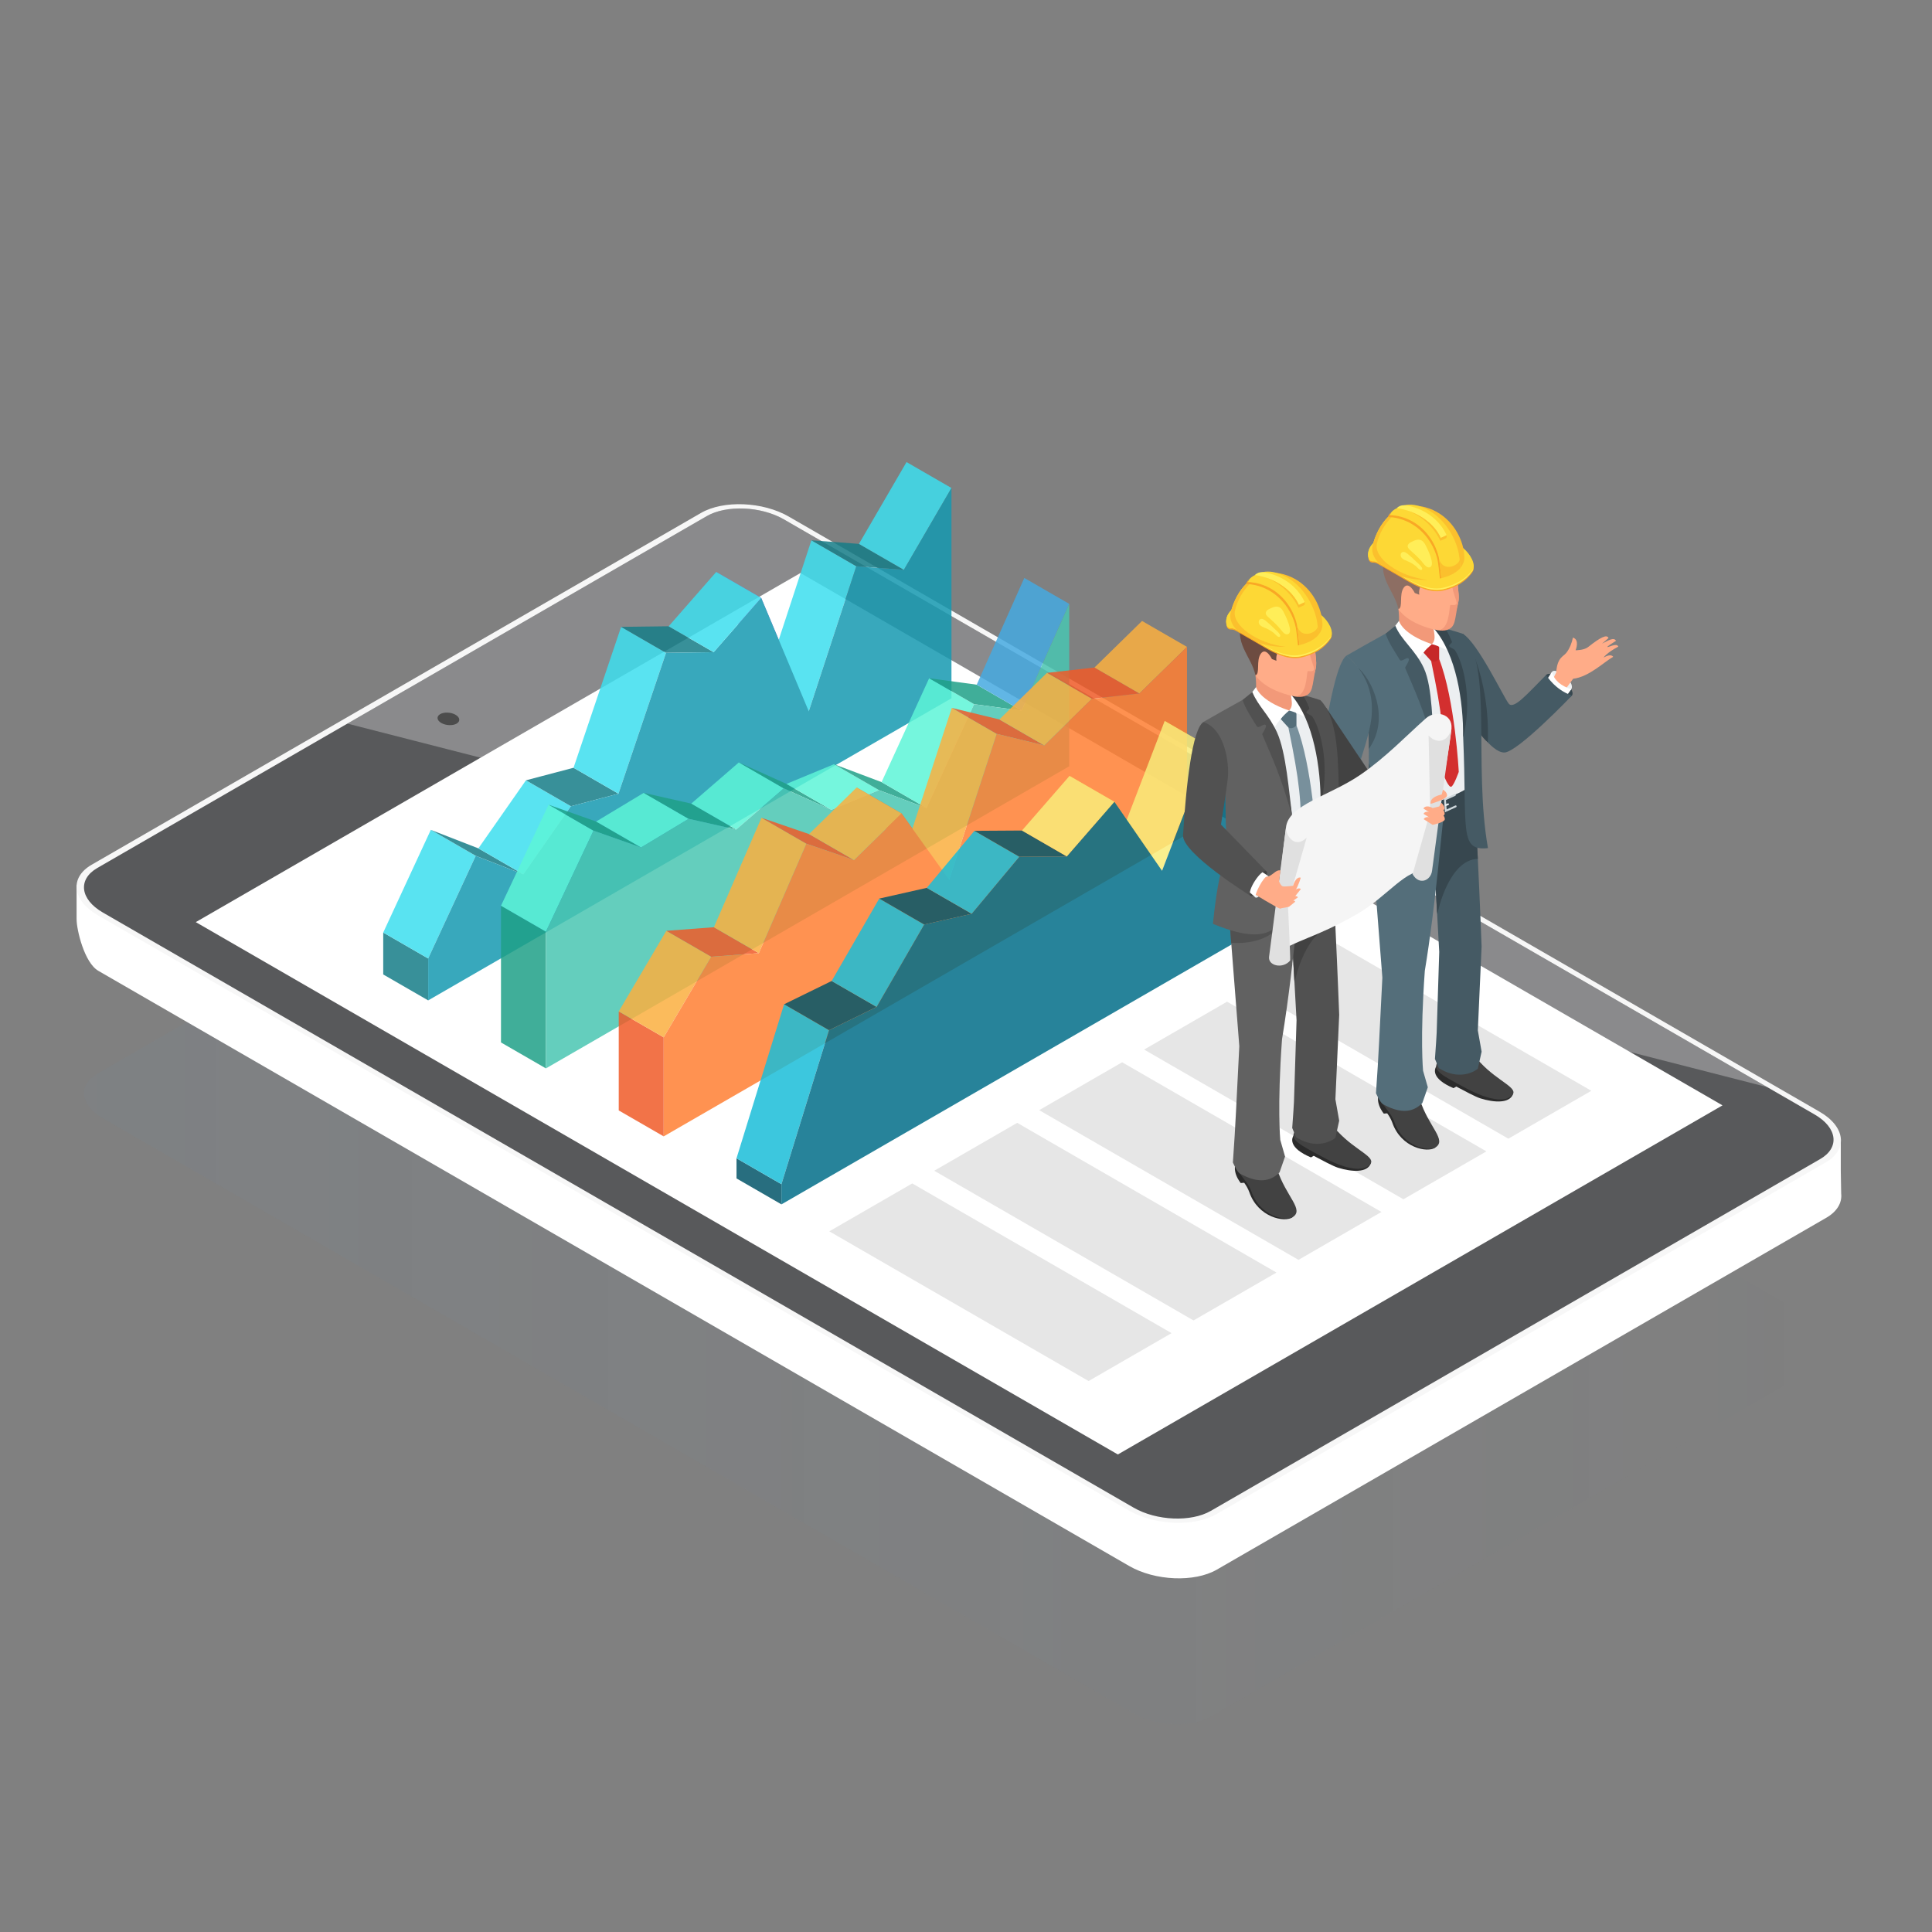 <?xml version="1.0" encoding="utf-8"?>
<!-- Generator: Adobe Illustrator 22.1.0, SVG Export Plug-In . SVG Version: 6.00 Build 0)  -->
<svg version="1.1" id="engeneer" xmlns="http://www.w3.org/2000/svg" xmlns:xlink="http://www.w3.org/1999/xlink" x="0px" y="0px"
	 viewBox="0 0 1000 1000" style="enable-background:new 0 0 1000 1000;" xml:space="preserve">
<rect x="0" y="0" width="1000" height="1000" fill="#808080" stroke="none"/>
<style type="text/css">
	.st0{opacity:0.07;fill:url(#SVGID_1_);}
	.st1{fill:#FFFFFF;}
	.st2{fill:#F7F7F7;}
	.st3{fill:#58595B;}
	.st4{opacity:0.3;fill:#FFFFFF;}
	.st5{fill:#E6E6E6;}
	.st6{opacity:0.85;}
	.st7{fill:#157C87;}
	.st8{fill:#3CDEEF;}
	.st9{fill:#8252CE;}
	.st10{fill:#1599B0;}
	.st11{fill:#1FA087;}
	.st12{fill:#5DF4D7;}
	.st13{fill:#45A9E0;}
	.st14{fill:#49C5B1;}
	.st15{fill:#F05A28;}
	.st16{fill:#FAAF40;}
	.st17{fill:#FF7F32;}
	.st18{fill:#025568;}
	.st19{fill:#1ABDD8;}
	.st20{fill:#F7C240;}
	.st21{fill:#F9EC7A;}
	.st22{fill:#016D88;}
	.st23{fill:#37474F;}
	.st24{fill:#ECEFF1;}
	.st25{fill:#FFAC88;}
	.st26{fill:#455A64;}
	.st27{fill:#2B2B2B;}
	.st28{fill:#424242;}
	.st29{fill:#546E7A;}
	.st30{fill:#D32F2F;}
	.st31{fill:#C62828;}
	.st32{fill:#F29979;}
	.st33{fill:#8D6E63;}
	.st34{fill:#CFD8DC;}
	.st35{fill:#5D4037;}
	.st36{fill:#F9A825;}
	.st37{fill:#FDD835;}
	.st38{fill:#FFEE58;}
	.st39{fill:#FBC02D;}
	.st40{fill:#515151;}
	.st41{fill:#616161;}
	.st42{fill:#78909C;}
	.st43{fill:#6D4C41;}
	.st44{fill:#F5F5F5;}
	.st45{fill:#E0E0E0;}
</style>
<g>
	<linearGradient id="SVGID_1_" gradientUnits="userSpaceOnUse" x1="43.465" y1="631.078" x2="949.034" y2="631.078">
		<stop  offset="0" style="stop-color:#6C90B2"/>
		<stop  offset="1" style="stop-color:#6C90B2;stop-opacity:0"/>
	</linearGradient>
	<path class="st0" d="M626.71,888.512c-10.207,5.895-28.119,5.159-39.918-1.654L53.222,578.799
		c-11.8-6.807-13.07-17.145-2.864-23.045L365.78,373.646c10.216-5.9,28.128-5.156,39.918,1.652l533.569,308.057
		c11.8,6.812,13.091,17.15,2.875,23.045L626.71,888.512z"/>
	<path class="st1" d="M952.988,617.737l-0.202-11.71v-16.712h-16.378L408.224,284.373c-13.363-7.721-33.786-8.565-45.355-1.881
		L58.643,458.134H39.642v17.398c0,0.005,0.202,11.72,0.202,11.725l-0.202-11.282h0.021c0,5.159,3.934,22.3,11.245,26.526
		L584.477,810.56c13.373,7.715,33.776,8.562,45.354,1.876l315.431-182.108C951.001,627.015,953.523,622.442,952.988,617.737z"/>
	<path class="st2" d="M941.803,575.417c13.363,7.716,14.826,19.5,3.257,26.187L629.629,783.711
		c-11.578,6.687-31.981,5.84-45.354-1.876L50.705,473.776c-13.373-7.72-14.835-19.505-3.268-26.191l315.431-182.107
		c11.568-6.687,31.991-5.84,45.355,1.878L941.803,575.417z"/>
	<path class="st3" d="M626.714,782.028c-10.207,5.895-28.119,5.159-39.918-1.654L53.227,472.314
		c-11.8-6.807-13.07-17.145-2.864-23.045l315.422-182.108c10.216-5.9,28.128-5.156,39.918,1.652L939.271,576.87
		c11.8,6.813,13.091,17.15,2.875,23.045L626.714,782.028z"/>
	<polygon class="st1" points="891.567,572.135 578.597,752.83 101.334,477.286 414.305,296.591 	"/>
	<path d="M235.783,369.957c2.35,1.357,2.602,3.409,0.575,4.588c-2.037,1.17-5.597,1.024-7.947-0.333
		c-2.35-1.357-2.602-3.409-0.565-4.584C229.883,368.455,233.433,368.601,235.783,369.957z"/>
	<path class="st4" d="M914.693,562.679L405.702,268.813c-11.79-6.808-29.702-7.551-39.918-1.652L179.809,374.536L914.693,562.679z"
		/>
</g>
<g>
	<polygon class="st5" points="472.185,612.542 606.402,690.028 563.459,714.818 429.242,637.332 	"/>
	<polygon class="st5" points="526.505,581.181 660.712,658.668 617.768,683.458 483.562,605.976 	"/>
	<polygon class="st5" points="580.815,549.826 715.032,627.307 672.089,652.102 537.882,574.616 	"/>
	<polygon class="st5" points="635.135,518.465 769.352,595.951 726.408,620.741 592.202,543.255 	"/>
	<polygon class="st5" points="689.455,487.11 823.672,564.586 780.719,589.381 646.512,511.895 	"/>
	<g class="st6">
		<polygon class="st7" points="198.356,482.682 221.623,496.111 221.623,517.804 198.356,504.376 		"/>
		<polygon class="st8" points="222.985,429.537 246.242,442.965 221.623,496.111 198.356,482.682 		"/>
		<polygon class="st7" points="247.613,439.113 270.87,452.537 246.242,442.965 222.985,429.537 		"/>
		<polygon class="st8" points="272.232,403.885 295.489,417.308 270.87,452.537 247.613,439.113 		"/>
		<polygon class="st7" points="296.86,397.395 320.118,410.823 295.489,417.308 272.232,403.885 		"/>
		<polygon class="st8" points="321.479,324.462 344.736,337.891 320.118,410.823 296.86,397.395 		"/>
		<polygon class="st7" points="346.097,324.159 369.365,337.583 344.736,337.891 321.479,324.462 		"/>
		<polygon class="st9" points="395.344,354.749 418.612,368.172 393.983,309.458 370.726,296.031 		"/>
		<polygon class="st8" points="419.973,279.66 443.23,293.084 418.612,368.172 395.344,354.749 		"/>
		<polygon class="st7" points="444.591,281.513 467.848,294.937 443.23,293.084 419.973,279.66 		"/>
		<polygon class="st8" points="469.22,239.165 492.477,252.594 467.848,294.937 444.591,281.513 		"/>
		<polygon class="st10" points="492.477,361.43 221.623,517.804 221.623,496.111 246.242,442.965 270.87,452.537 295.489,417.308 
			320.118,410.823 344.736,337.891 369.365,337.583 393.983,309.458 418.612,368.172 443.23,293.084 467.848,294.937 
			492.477,252.594 		"/>
		<polygon class="st8" points="370.726,296.031 393.983,309.458 369.365,337.583 346.097,324.159 		"/>
	</g>
	<g class="st6">
		<polygon class="st11" points="259.313,468.794 282.569,482.218 282.569,552.997 259.313,539.574 		"/>
		<polygon class="st12" points="283.941,416.522 307.198,429.946 282.569,482.218 259.313,468.794 		"/>
		<polygon class="st11" points="308.56,425.22 331.817,438.644 307.198,429.946 283.941,416.522 		"/>
		<polygon class="st12" points="333.188,410.39 356.445,423.814 331.817,438.644 308.56,425.22 		"/>
		<polygon class="st11" points="357.807,415.947 381.064,429.37 356.445,423.814 333.188,410.39 		"/>
		<polygon class="st12" points="382.425,394.626 405.692,408.055 381.064,429.37 357.807,415.947 		"/>
		<polygon class="st11" points="407.064,405.75 430.311,419.174 405.692,408.055 382.425,394.626 		"/>
		<polygon class="st12" points="431.682,395.554 454.929,408.978 430.311,419.174 407.064,405.75 		"/>
		<polygon class="st11" points="456.301,404.822 479.558,418.251 454.929,408.978 431.682,395.554 		"/>
		<polygon class="st12" points="480.929,351.055 504.186,364.481 479.558,418.251 456.301,404.822 		"/>
		<polygon class="st11" points="505.548,354.396 528.805,367.819 504.186,364.481 480.929,351.055 		"/>
		<polygon class="st13" points="530.176,299.14 553.433,312.566 528.805,367.819 505.548,354.396 		"/>
		<polygon class="st14" points="553.433,396.618 282.569,552.997 282.569,482.218 307.198,429.946 331.817,438.644 356.445,423.814 
			381.064,429.37 405.692,408.055 430.311,419.174 454.929,408.978 479.558,418.251 504.186,364.481 528.805,367.819 
			553.433,312.566 		"/>
	</g>
	<g class="st6">
		<polygon class="st15" points="566.504,345.505 589.751,358.934 565.133,361.713 541.885,348.286 		"/>
		<polygon class="st15" points="320.259,523.498 343.526,536.926 343.526,588.186 320.259,574.762 		"/>
		<polygon class="st16" points="344.897,481.784 368.144,495.208 343.526,536.926 320.259,523.498 		"/>
		<polygon class="st15" points="369.516,479.929 392.773,493.353 368.144,495.208 344.897,481.784 		"/>
		<polygon class="st16" points="394.134,423.279 417.391,436.707 392.773,493.353 369.516,479.929 		"/>
		<polygon class="st15" points="418.763,431.72 442.02,445.149 417.391,436.707 394.134,423.279 		"/>
		<polygon class="st15" points="468.01,441.917 491.267,455.345 466.639,421.045 443.381,407.616 		"/>
		<polygon class="st16" points="492.629,366.413 515.886,379.841 491.267,455.345 468.01,441.917 		"/>
		<polygon class="st15" points="517.257,372.388 540.514,385.817 515.886,379.841 492.629,366.413 		"/>
		<polygon class="st16" points="541.885,348.286 565.133,361.713 540.514,385.817 517.257,372.388 		"/>
		<polygon class="st16" points="591.123,321.401 614.38,334.83 589.751,358.934 566.504,345.505 		"/>
		<polygon class="st17" points="614.38,431.811 343.526,588.186 343.526,536.926 368.144,495.208 392.773,493.353 417.391,436.707 
			442.02,445.149 466.639,421.045 491.267,455.345 515.886,379.841 540.514,385.817 565.133,361.713 589.751,358.934 614.38,334.83 
					"/>
		<polygon class="st16" points="443.381,407.616 466.639,421.045 442.02,445.149 418.763,431.72 		"/>
	</g>
	<g class="st6">
		<polygon class="st18" points="381.215,599.532 404.472,612.956 404.472,623.379 381.215,609.95 		"/>
		<polygon class="st19" points="405.843,519.806 429.1,533.23 404.472,612.956 381.215,599.532 		"/>
		<polygon class="st18" points="430.462,507.754 453.729,521.178 429.1,533.23 405.843,519.806 		"/>
		<polygon class="st19" points="455.09,465.108 478.347,478.537 453.729,521.178 430.462,507.754 		"/>
		<polygon class="st18" points="479.709,459.546 502.966,472.97 478.347,478.537 455.09,465.108 		"/>
		<polygon class="st19" points="504.337,430.036 527.594,443.46 502.966,472.97 479.709,459.546 		"/>
		<polygon class="st18" points="528.966,429.88 552.213,443.309 527.594,443.46 504.337,430.036 		"/>
		<polygon class="st20" points="578.203,437.298 601.47,450.721 576.832,415.029 553.584,401.605 		"/>
		<polygon class="st20" points="627.45,439.148 650.717,452.577 626.089,386.598 602.832,373.169 		"/>
		<polygon class="st19" points="652.079,400.214 675.336,413.642 650.717,452.577 627.45,439.148 		"/>
		<polygon class="st21" points="553.584,401.605 576.832,415.029 552.213,443.309 528.966,429.88 		"/>
		<polygon class="st21" points="602.832,373.169 626.089,386.598 601.47,450.721 578.203,437.298 		"/>
		<polygon class="st22" points="675.336,466.999 404.472,623.379 404.472,612.956 429.1,533.23 453.729,521.178 478.347,478.537 
			502.966,472.97 527.594,443.46 552.213,443.309 576.832,415.029 601.47,450.721 626.089,386.598 650.717,452.577 675.336,413.642 
					"/>
	</g>
</g>
<g>
	<g id="man_x5F_1">
		<g>
			<path class="st23" d="M800.257,349.393c2.877-3.262,15.778,6.832,13.43,10.564C807.37,366.452,795.186,358.065,800.257,349.393z"
				/>
			<path class="st24" d="M803.276,347.792c2.013-2.804,12.357,5.239,10.009,8.97C806.967,363.258,798.205,356.464,803.276,347.792z"
				/>
			<path class="st25" d="M806.414,362.064l7.836-10.741c8.271-0.933,16.209-8.888,20.736-11.351
				c-0.689-0.924-2.06-1.261-4.963,0.384c0,0,1.39-2.372,7.608-5.669c-0.725-2.148-5.415,0.577-5.612,0.205
				c-0.197-0.371,1.92-1.565,4.429-3.216c-1.096-2.067-4.175-0.078-7.235,1.466l3.35-2.883c-0.794-2.066-4.128-0.452-10.577,4.665
				c-2.151,1.706-6.465,1.643-6.465,1.643s2.281-5.431-1.376-6.554c-0.525,2.588-1.634,5.62-3.412,7.877
				c-1.605,2.038-4.706,2.365-5.235,10.149c-2.537,5.132-4.985,10.213-4.985,10.213L806.414,362.064z"/>
			<path class="st1" d="M803.276,347.792l-4.2,6.396l9.743,8.783l4.466-6.208C808.111,355.066,804.546,352.347,803.276,347.792z"/>
			<path class="st26" d="M813.688,359.967c0,0-28.205,29.534-35.087,29.534s-16.156-15.333-16.156-15.333l-5.233-45.85
				c-0.02-0.156-0.02-0.254-0.02-0.254s0.02,0.02,0.039,0.039c7.752,4.745,20.98,32.687,23.654,36.073
				c2.61,3.305,9.77-5.19,19.369-14.789C800.253,349.387,805.047,357.3,813.688,359.967z"/>
			<path class="st23" d="M770.091,384.255c-3.916-3.317-7.646-10.088-7.646-10.088l-5.233-45.85c-0.02-0.156-0.02-0.254-0.02-0.254
				s0.02,0.02,0.039,0.039C757.992,328.982,771.266,349.098,770.091,384.255z"/>
			<path class="st27" d="M744.386,550.828c-2.686,2.37-3.442,7.608,7.97,12.402c0.416-0.258,0.763-0.484,1.403-0.826
				c4.169,2.201,9.989,5.342,12.54,6.132c7.124,2.206,15.119,2.685,16.852-2.287C778.135,561.235,744.63,550.613,744.386,550.828z"
				/>
			<path class="st28" d="M743.826,550.187c-2.107,4.109,2.909,6.568,14.051,12.587c13.133,7.094,21.144,7.711,24.65,4.295
				c4.006-3.903-6.995-7.073-16.307-17.086c-5.637-6.061-13.639-6.271-15.232-5.079C749.396,546.095,746.24,545.979,743.826,550.187
				z"/>
			<path class="st26" d="M766.877,544.329l-1.953,8.845c-3.635,2.861-10.701,4.921-18.629,0.586
				c-0.508-0.273-1.035-0.566-1.562-0.879l-2.011-4.784l0.605-8.553l0.293-4.96l1.328-41.886l-1.152-20.797l-2.343-42.14
				l-0.781-8.24l-0.156-1.582l-1.035-10.955l21.207,2.773l2.343,0.312c0.644,8.377,1.308,20.386,1.894,32.474
				c1.094,22.554,1.953,45.362,1.953,45.362l-1.953,43.42L766.877,544.329z"/>
			<path class="st23" d="M764.925,444.544c-15.055,0.43-20.875,27.494-20.875,28.608c-0.078-0.41-0.176-0.82-0.254-1.25
				l-2.343-42.14l-0.781-8.24c5.546-2.382,9.9-5.39,15.095-7.264c1.757-0.625,3.456-1.504,4.921-2.499l2.343,0.312
				C763.675,420.447,764.339,432.456,764.925,444.544z"/>
			<path class="st27" d="M714.955,563.96c-4.544,5.688,1.312,12.458,1.312,12.458s1.04-0.149,1.759-0.149
				c1.025,1.424,1.993,3.004,2.637,4.852c4.556,13.064,18.172,15.617,22.05,12.958c2.909-1.994-17.685-34.256-19.52-33.49
				S718.326,560.471,714.955,563.96z"/>
			<path class="st23" d="M763.936,432.627h-0.019c-0.02-0.215-0.039-0.41-0.078-0.605
				C763.877,432.217,763.897,432.432,763.936,432.627z"/>
			<path class="st28" d="M716.075,563.689c-5.196,6.439,3.036,9.503,5.707,17.161c4.556,13.064,17.876,14.992,20.931,13.229
				c6.637-3.832-3.236-10.579-7.831-24.997c-5.308-6.351-8.734-9.53-10.569-8.764C722.477,561.083,719.445,560.2,716.075,563.689z"
				/>
			<path class="st29" d="M736.578,554.204l2.46,8.572l-2.831,8.123c-5.468,5.682-12.555,5.025-20.426,0.586
				c-1.48-0.835-3.573-5.663-3.573-5.663l0.898-13.513l0.703-12.634l1.699-33.645l-4.569-58.543l-0.937-9.822l-1.035-10.955
				l38.84-9.803c-1.66,12.673-4.621,51.066-10.321,85.554C734.944,537.58,736.578,554.204,736.578,554.204z"/>
			<path class="st24" d="M753.092,336.538c4.122-3.814,14.611,46.752,7.58,74.423c-5.623,2.033-28.854,16.26-33.619,9.127
				c-3.491-5.226,7.199-75.289,3.043-79.907l11.028-6.77L753.092,336.538z"/>
			<path class="st30" d="M744.904,341.095c8.237,21.32,10.145,58.419,10.145,58.419s-2.4,6.841-3.798,7.648
				c-1.398,0.807-3.849-5.533-3.849-5.533c0-22.212-0.78-30.999-6.648-59.482L744.904,341.095z"/>
			<path class="st23" d="M760.745,407.233v6.034c-14.372,9.998-32.898,8.339-32.898,8.339v-4.394
				C741.828,417.661,755.707,410.553,760.745,407.233z"/>
			<path class="st26" d="M757.344,381.783c2.074,47.63-2.295,58.858,12.82,57.195c-7.673-43.494,2.661-95.284-12.963-110.908
				c-4.68-1.546-9.141-2.984-19.459-4.772c2.078,9.978,13.719,10.581,16.192,20.374
				C758.464,361.612,757.344,381.783,757.344,381.783z"/>
			<path class="st31" d="M744.904,335.134v5.962c-1.338,1.338-2.919,1.787-4.149,1.053l-3.929-4.327c0,0,1.596-3.292,4.299-4.41
				C743.887,332.269,744.904,335.134,744.904,335.134z"/>
			<path class="st1" d="M741.124,333.411c3.302,0.811,7.862,2.907,10.137,4.855c0,0-1.535-8.236-12.124-15.778
				C725.774,312.971,741.124,333.411,741.124,333.411z"/>
			<path class="st32" d="M744.904,314.802c-6.692,8.39,0.397,14.432-3.779,18.608c-5.338,1.914-8.411,3.469-14.996-2.442
				c-4.878-4.379-0.883-4.181-2.304-15.658L744.904,314.802z"/>
			<path class="st23" d="M748.06,325.085c0,0,1.652,2.599,3.444,7.043c0.308,0.764-1.72,1.485-1.412,2.354
				c0.223,0.627,2.617,1.456,3,2.055c5.262,8.246,8.761,27.783,4.252,45.245c0.108-19.057-3.641-42.93-14.883-56.139
				C730.469,311.554,748.06,325.085,748.06,325.085z"/>
			<g>
				<path class="st25" d="M723.824,315.311c0,0,4.558,7.806,20.413,10.918c4.715,0.207,8.584-5.521,10.567-14.465
					c0.811-3.655-0.666-8.131-0.166-11.025c1.426-8.312-0.032-12.791-1.818-15.191c-1.696-2.303-3.688-2.682-3.688-2.682
					C723.864,277.116,723.824,315.311,723.824,315.311z"/>
			</g>
			<g>
				<path class="st32" d="M744.237,326.229c1.726,0.234,3.286,0.25,4.504-0.111c4.951-1.439,4.08-5.41,6.063-14.354
					c0.811-3.655-0.666-8.131-0.166-11.025c1.426-8.312-0.032-12.791-1.818-15.191c-0.058-0.01-0.113-0.001-0.171-0.011
					c-1.959-0.047-1.914-0.403-2.615,1.452c1.602,3.925,2.39,8.378,1.581,12.313c-1.089,5.299,3.104,12.287,2.246,13.267
					c-0.843,0.959-1.793,0.527-3.213,0.564C750.015,314.941,750.324,325.925,744.237,326.229z"/>
			</g>
			<path class="st33" d="M739.895,293.8c-1.054,0.039-2.148,0.02-3.281-0.059c0,0-0.059,4.413-0.234,6.385
				c-0.156,1.992-2.324,4.237-1.777,7.694l-2.304-0.879c0,0-3.085-6.385-5.702-2.792c-2.597,3.593-0.254,10.291-2.773,11.17
				c-2.109-10.115-11.697-16.52-6.483-29.545c0.117-0.312,0.254-0.625,0.43-0.918c7.381-15.68,35.364-10.896,39.269-1.465
				C758.309,286.438,751.924,293.41,739.895,293.8z"/>
			<path class="st1" d="M741.124,333.411c-3.462,2.953-5.486,5.45-7.515,8.737c0,0-9.32-3.226-13.732-15.175l4.247-5.616
				C724.124,321.356,725.554,328.144,741.124,333.411z"/>
			<path class="st26" d="M739.103,428.918c-2.714,2.773-6.659,4.999-12.048,5.507c0,0-0.195,17.497-16.11,13.064l-0.937-9.822
				c1.582-2.265,7.577-7.088,14.079-11.56c9.061-6.229,17.376-11.17,17.864-8.162C742.419,420.912,742.774,425.149,739.103,428.918z
				"/>
			<path class="st29" d="M743.659,417.362c-2.617,8.201-5.39,13.298-14.509,13.122c-7.479-0.137-19.391,16.676-29.838,11.58
				c2.968-26.616,9.158-24.097,9.158-35.559c0-4.237,0.078-11.209,0.02-18.863c-0.098-13.083-0.566-28.178-2.519-35.071
				c-2.48-8.807-8.846-12.751-8.963-13.22c0-0.02,0-0.02,0-0.039c5.643-3.3,13.708-7.752,20.211-11.384
				c2.91-1.601,20.601,19.586,24.546,48.174C741.882,376.901,746.257,409.16,743.659,417.362z"/>
			<path class="st26" d="M717.223,327.94l4.988-4.054c3.051,7.459,10.49,12.634,14.756,21.909
				c4.724,10.271,4.123,29.747,5.699,41.839c-6.093-21.48-10.04-29.291-15.373-41.962c-0.13-0.309,2.393-3.652,1.891-4.628
				c-0.776-1.511-3.783,1.977-4.675,0.484C721.947,337.239,718.438,332.189,717.223,327.94z"/>
			<path class="st26" d="M732.136,418.917c-0.124,1.287-0.247,4.429-0.371,5.716c-0.115,1.272-1.233,2.22-2.479,2.061
				c-6.207-0.789-12.288-2.36-18.1-4.676c-1.167-0.465-1.687-1.836-1.171-3.004c0.515-1.186,1.03-4.769,1.546-5.955
				C718.098,415.899,725.041,418.235,732.136,418.917z"/>
			<path class="st25" d="M717.453,439.69l2.563,5.433c0,0,7.036-4.029,7.036-10.696L717.453,439.69z"/>
			<path class="st1" d="M715.519,438.84l1.935,2.383c3.782-0.144,8.268-3.705,10.008-7.435l-1.996-2.993L715.519,438.84z"/>
			<g>
				<path class="st34" d="M747.909,420.427l-0.52-6.928l5.518-2.5c0.632-0.231,0.789,0.659,0.402,0.889l-4.896,2.218l0.365,4.857
					l4.516-2.048c0.605-0.202,0.866,0.625,0.402,0.889L747.909,420.427z"/>
			</g>
			<path class="st24" d="M749.691,416.696l-1.29,0.483c-0.232,0.087-0.494-0.032-0.581-0.264l0,0
				c-0.087-0.232,0.032-0.494,0.264-0.581l1.29-0.483c0.232-0.087,0.494,0.032,0.581,0.264l0,0
				C750.043,416.348,749.924,416.609,749.691,416.696z"/>
			<path class="st35" d="M739.895,293.8c0.351-0.449,0.781-0.82,1.25-1.113c1.425-0.84,3.124-1.191,4.472-2.168
				c3.144-2.324,2.871-7.557,0.195-10.427c-2.675-2.851-6.932-3.71-10.838-3.515c-7.303,0.371-12.322,3.769-17.204,8.28
				c7.381-15.68,35.364-10.896,39.269-1.465C758.309,286.438,751.924,293.41,739.895,293.8z"/>
			<path class="st26" d="M708.491,387.642c-0.098-13.083-0.566-28.178-2.519-35.071c-0.817-2.903-2.057-5.277-3.356-7.173
				C710.007,351.248,719.877,371.751,708.491,387.642z"/>
			<path class="st29" d="M697,339.314c-5.664,3.733-10.496,33.782-14.013,55.969c-1.452,9.161,31.875,44.404,31.875,44.404
				c5.872-0.373,10.206-3.591,11.976-8.785l-22.449-37.968c0,0,4.574-13.509,5.428-20.968
				C710.773,363.599,710.066,350.508,697,339.314z"/>
			<polygon class="st26" points="708.497,399.883 708.497,395.062 722.983,424.383 			"/>
		</g>
		<g>
			<path class="st36" d="M708.506,289.836c0.303,0.895,1.19,1.429,2.133,1.374c0.067-0.004,0.134-0.006,0.202-0.006
				c0.739,0,1.552,0.233,2.403,0.725l0.337,0.195l11.329,6.54c0.124,0.072,0.243,0.155,0.369,0.229
				c5.01,2.902,13.708,8.605,21.738,6.79c6.67-1.507,11.729-4.707,15.05-9.448c2.288-3.267-1.149-8.937-4.695-11.838l-17.501-10.104
				c-4.663-2.692-12.29-2.692-16.953,0l-8.974,5.183c-1.261,0.727-2.314,1.53-3.165,2.385
				C708.351,284.293,707.594,287.142,708.506,289.836z"/>
			<path class="st37" d="M708.506,289.149c0.303,0.895,1.19,1.429,2.133,1.374c0.067-0.004,0.134-0.006,0.202-0.006
				c0.739,0,1.552,0.233,2.403,0.725l0.337,0.195l11.329,6.54c0.124,0.072,0.243,0.155,0.369,0.229
				c5.01,2.902,13.708,8.605,21.738,6.79c6.67-1.507,11.729-4.707,15.05-9.448c2.288-3.267-1.149-8.937-4.695-11.838l-17.501-10.104
				c-4.663-2.692-12.29-2.692-16.953,0l-8.974,5.183c-1.261,0.727-2.314,1.53-3.165,2.385
				C708.351,283.605,707.594,286.455,708.506,289.149z"/>
			<path class="st38" d="M724.077,297.302c5.268,3.063,14.61,8.791,22.842,6.93c6.949-1.57,12.222-4.906,15.68-9.843
				c0.014-0.02,0.026-0.038,0.038-0.058c-0.118,0.432-0.307,0.839-0.57,1.216c-3.32,4.741-8.38,7.941-15.05,9.448
				c-8.029,1.815-16.728-3.888-21.738-6.79c-0.126-0.074-0.245-0.156-0.369-0.229l-0.833-0.481V297.302z"/>
			<path class="st37" d="M710.779,281.171c0.746-0.75,1.649-1.46,2.71-2.113v12.325l-0.245-0.141
				c-0.851-0.492-1.664-0.725-2.403-0.725c-0.068,0-0.135,0.002-0.202,0.006c-0.943,0.056-1.83-0.479-2.133-1.374
				C707.594,286.455,708.351,283.605,710.779,281.171z"/>
			<path class="st37" d="M710.474,282.295c0.094-0.375,0.195-0.753,0.305-1.132c1.379-4.817,3.92-9.852,7.647-13.587
				c0.311-0.311,0.63-0.614,0.957-0.907c1.11-0.988,2.312-1.865,3.611-2.591c0.399-0.224,0.806-0.433,1.222-0.628
				c1.145,0.389,2.318,0.695,3.47,1.085c1.897,0.642,3.549,1.671,5.113,2.907c4.924,3.893,8.49,9.31,11.28,14.866
				c1.512,3.011,2.754,6.118,3.888,9.288c0.648,1.811,1.286,3.626,2.007,5.41c0.113,0.279,0.235,0.556,0.36,0.833
				c-1.191,0.522-2.473,0.956-3.822,1.299c-0.161,0.042-0.321,0.082-0.484,0.12c-0.171,0.04-0.343,0.078-0.518,0.116
				c-0.074,0.016-0.149,0.032-0.223,0.046c-1.351,0.285-2.762,0.486-4.205,0.602c-5.138,0.422-10.733-0.201-15.811-1.823
				c-0.122-0.08-0.245-0.157-0.369-0.229l-11.327-6.544C710.789,288.493,709.727,285.262,710.474,282.295z"/>
			<path class="st39" d="M713.577,291.428l11.327,6.544c0.125,0.072,0.247,0.149,0.369,0.229c4.364,1.393,9.109,2.049,13.617,1.939
				c-14.797-1.776-28.08-11.143-26.18-18.976c1.181-4.87,3.92-9.852,7.647-13.587c0.311-0.311,0.63-0.614,0.957-0.907
				c1.11-0.988,2.312-1.865,3.611-2.591c0.155-0.086,0.309-0.173,0.468-0.255c-0.393-0.118-0.787-0.241-1.176-0.373
				c-0.416,0.195-0.823,0.403-1.222,0.628c-1.299,0.727-2.501,1.604-3.611,2.591c-0.327,0.293-0.646,0.596-0.957,0.907
				c-3.727,3.735-6.268,8.77-7.647,13.587c-0.11,0.379-0.211,0.757-0.305,1.132C709.727,285.262,710.789,288.493,713.577,291.428z"
				/>
			<path class="st39" d="M750.026,296.116c-0.767-1.975-1.452-3.981-2.178-5.971c-2.238-6.13-5.191-12.139-9.272-17.264
				c-1.971-2.475-4.237-4.742-6.856-6.531c-2.258-1.542-4.863-2.05-7.351-2.97c0.74-0.338,1.509-0.629,2.306-0.865
				c2.316-0.694,4.872-0.941,7.668-0.612c1.134,0.132,2.308,0.361,3.521,0.696c11.038,3.027,17.601,12.519,19.51,21.118
				c0.329,1.481,0.52,2.935,0.572,4.326c0.014,0.229,0.02,0.458,0.016,0.684c-0.036,1.819-0.707,3.579-2.033,5.165
				c-0.169,0.201-0.347,0.399-0.536,0.594c-0.209,0.215-0.43,0.428-0.666,0.634c-0.128,0.112-0.261,0.227-0.397,0.337
				c-0.128,0.106-0.263,0.211-0.401,0.315c-0.046,0.036-0.094,0.07-0.143,0.106c-0.066,0.048-0.134,0.098-0.203,0.147
				c-0.409,0.293-0.849,0.574-1.319,0.845c-0.497,0.287-1.018,0.552-1.557,0.801C750.465,297.147,750.225,296.629,750.026,296.116z"
				/>
			<path class="st37" d="M719.384,266.669c1.833,0.01,3.782,0.275,5.845,0.841c11.038,3.027,17.601,12.521,19.51,21.12
				c0.028,0.131,0.062,0.307,0.098,0.522c0.369,2.226,1.062,8.565,1.192,10.106c0.163-0.038,0.323-0.078,0.484-0.12
				c2.112-0.536,4.059-1.293,5.749-2.268c1.533-0.885,2.754-1.889,3.665-2.979c-0.03-0.823-0.213-2.652-0.43-4.404v-0.002
				c-0.183-1.447-0.387-2.844-0.55-3.571c-2.033-9.177-8.99-20.47-20.606-24.012c-2.802-0.855-6.431-1.118-9.643,0.293
				C721.488,263.608,719.862,264.842,719.384,266.669z"/>
			<path class="st36" d="M718.409,267.642c1.857,0.01,3.832,0.279,5.923,0.851c11.184,3.067,17.834,12.688,19.769,21.401
				c0.279,1.259,0.907,6.766,1.188,9.526c0.074-0.014,0.149-0.03,0.223-0.046c0.175-0.038,0.347-0.076,0.518-0.116
				c-0.143-1.69-0.961-9.147-1.291-10.628c-1.909-8.599-8.472-18.093-19.51-21.12c-2.063-0.566-4.012-0.831-5.845-0.841
				c0.145-0.552,0.393-1.05,0.761-1.513c-0.907,0.721-1.461,1.495-1.718,2.421C718.421,267.598,718.415,267.62,718.409,267.642z"/>
			<path class="st38" d="M722.989,263.012c1.212,0.126,2.473,0.382,3.778,0.74c7.997,2.19,15.515,7.157,18.987,14.688l3.012-1.404
				c-3.069-6.774-9.376-12.447-18.029-14.818c-1.409-0.385-2.674-0.579-3.976-0.699
				C725.365,261.433,723.993,261.948,722.989,263.012z"/>
			<path class="st39" d="M726.767,263.752c7.997,2.19,15.281,8.659,18.753,16.19l3.011-1.405c0.293-0.397,0.381-1.083,0.235-1.501
				l-3.011,1.405C742.28,270.91,734.763,265.942,726.767,263.752z"/>
			<path class="st38" d="M738,282.423c-0.542-1.074-1.196-2.181-2.268-2.726c-1.867-0.95-3.774,0.142-5.452,0.933
				c-1.11,0.524-2.139,1.668-1.44,2.937c0.258,0.469,0.668,0.831,1.068,1.188c2.005,1.788,4.011,3.594,5.786,5.616
				c0.947,1.079,2.562,3.807,4.349,3.26C743.195,292.665,738.786,283.981,738,282.423z"/>
			<path class="st38" d="M728.687,286.741c-0.865-0.717-2.068-1.439-3.028-0.856c-0.946,0.574-0.846,2.077-0.117,2.91
				c0.729,0.833,1.839,1.195,2.862,1.618c1.552,0.641,3.015,1.497,4.336,2.533c0.599,0.47,2.738,3.148,3.333,1.647
				c0.406-1.024-2.428-3.273-3.103-3.95C731.604,289.276,730.175,287.974,728.687,286.741z"/>
			<path class="st39" d="M744.838,289.152c0.369,2.226,1.062,8.565,1.192,10.106c0.163-0.038,0.323-0.078,0.484-0.12
				c2.112-0.536,4.059-1.293,5.749-2.268c1.533-0.885,2.754-1.889,3.665-2.979c-0.03-0.823-0.213-2.652-0.43-4.404
				C755.498,292.667,746.809,296.606,744.838,289.152z"/>
		</g>
	</g>
	<g id="man_x5F_2">
		<polygon class="st28" points="686.28,366.097 712.035,404.567 705.811,418.146 686.991,405.386 		"/>
		<path class="st27" d="M670.525,586.597c-2.703,2.385-3.465,7.658,8.021,12.482c0.419-0.26,0.767-0.487,1.412-0.831
			c4.196,2.216,10.054,5.377,12.621,6.172c7.17,2.22,15.217,2.702,16.961-2.301C704.494,597.072,670.771,586.381,670.525,586.597z"
			/>
		<path class="st28" d="M669.962,585.952c-2.121,4.136,2.928,6.611,14.143,12.669c13.218,7.14,21.282,7.761,24.81,4.323
			c4.031-3.928-7.04-7.119-16.413-17.197c-5.673-6.1-13.728-6.311-15.331-5.112C675.568,581.833,672.392,581.717,669.962,585.952z"
			/>
		<path class="st40" d="M693.163,580.056l-1.965,8.903c-3.659,2.88-10.77,4.953-18.75,0.59c-0.511-0.275-1.042-0.57-1.572-0.884
			l-2.024-4.815l0.609-8.609l0.295-4.992l1.337-42.158l-1.16-20.932l-2.359-42.414l-0.786-8.294l-0.157-1.592l-1.042-11.026
			l21.345,2.791l2.358,0.314c0.649,8.432,1.317,20.519,1.906,32.685c1.101,22.701,1.965,45.657,1.965,45.657l-1.965,43.702
			L693.163,580.056z"/>
		<path class="st28" d="M691.197,479.622c-15.153,0.432-21.01,27.673-21.01,28.793c-0.079-0.413-0.177-0.825-0.256-1.258
			l-2.359-42.414l-0.786-8.294c5.582-2.398,9.965-5.425,15.193-7.311c1.769-0.629,3.479-1.513,4.953-2.516l2.358,0.314
			C689.94,455.369,690.608,467.456,691.197,479.622z"/>
		<path class="st27" d="M640.903,599.814c-4.573,5.725,1.32,12.539,1.32,12.539s1.047-0.15,1.77-0.15
			c1.032,1.434,2.006,3.024,2.654,4.883c4.586,13.149,18.29,15.718,22.194,13.042c2.928-2.007-17.8-34.479-19.647-33.708
			C647.347,597.192,644.295,596.303,640.903,599.814z"/>
		<path class="st28" d="M642.03,599.542c-5.229,6.481,3.056,9.564,5.744,17.272c4.586,13.149,17.992,15.09,21.067,13.315
			c6.68-3.857-3.258-10.648-7.882-25.16c-5.342-6.392-8.79-9.592-10.638-8.821C648.474,596.919,645.422,596.03,642.03,599.542z"/>
		<path class="st41" d="M663.574,537.914c-2.555,35.358-0.904,52.084-0.904,52.084l2.477,8.628l-2.85,8.176
			c-5.503,5.719-12.638,5.051-20.558,0.59c-1.494-0.845-3.597-5.7-3.597-5.7l0.904-13.601l0.708-12.716l1.71-33.864l-4.186-53.518
			l-0.413-5.405l-0.295-3.184l-0.649-6.702l-1.042-11.026l39.092-9.866c-0.649,5.012-1.513,14.013-2.673,25.216
			C669.529,494.322,667.053,516.845,663.574,537.914z"/>
		<path class="st24" d="M679.288,370.914c4.149-3.839,14.706,47.056,7.629,74.907c-5.66,2.046-29.042,16.365-33.838,9.186
			c-3.514-5.26,7.246-75.779,3.063-80.426l11.1-6.814L679.288,370.914z"/>
		<path class="st42" d="M671.046,375.501c8.291,21.459,10.211,58.799,10.211,58.799s-2.415,6.886-3.822,7.698
			c-1.407,0.812-3.874-5.569-3.874-5.569c0-22.357-0.786-31.201-6.691-59.868L671.046,375.501z"/>
		<path class="st28" d="M686.991,442.069v6.073c-14.465,10.063-33.112,8.393-33.112,8.393v-4.422
			C667.951,452.565,681.92,445.41,686.991,442.069z"/>
		<path class="st40" d="M683.567,416.453c2.087,47.94-2.31,59.241,12.904,57.567c-7.723-43.777,2.678-95.903-13.048-111.629
			c-4.71-1.556-9.201-3.004-19.586-4.803c2.091,10.043,13.809,10.65,16.297,20.507C684.695,396.151,683.567,416.453,683.567,416.453
			z"/>
		<path class="st29" d="M671.046,369.501v6c-1.346,1.346-2.938,1.799-4.176,1.06l-3.955-4.356c0,0,1.606-3.314,4.327-4.438
			C670.023,366.617,671.046,369.501,671.046,369.501z"/>
		<path class="st1" d="M667.242,367.767c3.324,0.816,7.913,2.925,10.203,4.887c0,0-1.546-8.29-12.203-15.88
			C651.792,347.194,667.242,367.767,667.242,367.767z"/>
		<path class="st32" d="M671.046,349.037c-6.735,8.445,0.4,14.526-3.804,18.729c-5.372,1.926-8.466,3.491-15.094-2.458
			c-4.91-4.407-0.889-4.208-2.319-15.759L671.046,349.037z"/>
		<path class="st28" d="M674.223,359.387c0,0,1.663,2.616,3.467,7.089c0.31,0.769-1.732,1.494-1.421,2.369
			c0.224,0.631,2.634,1.465,3.02,2.069c5.296,8.299,8.818,27.964,4.279,45.539c0.109-19.181-3.665-43.209-14.98-56.504
			C656.518,345.768,674.223,359.387,674.223,359.387z"/>
		<g>
			<path class="st25" d="M649.83,349.549c0,0,4.587,7.857,20.546,10.989c4.746,0.208,8.64-5.557,10.636-14.559
				c0.816-3.679-0.67-8.184-0.167-11.096c1.436-8.366-0.032-12.874-1.83-15.29c-1.707-2.318-3.712-2.7-3.712-2.7
				C649.87,311.106,649.83,349.549,649.83,349.549z"/>
		</g>
		<g>
			<path class="st32" d="M670.375,360.538c1.737,0.236,3.307,0.252,4.534-0.112c4.983-1.448,4.106-5.445,6.102-14.447
				c0.816-3.679-0.67-8.184-0.167-11.096c1.436-8.366-0.032-12.874-1.83-15.29c-0.058-0.01-0.113-0.001-0.172-0.011
				c-1.971-0.048-1.927-0.406-2.632,1.462c1.612,3.951,2.406,8.433,1.592,12.393c-1.096,5.333,3.125,12.367,2.26,13.353
				c-0.848,0.965-1.805,0.531-3.234,0.568C676.191,349.177,676.502,360.232,670.375,360.538z"/>
		</g>
		<path class="st40" d="M663.201,476.181c0,0.668-0.295,1.513-0.963,2.575c-6.407,10.181-21.954,9.473-24.961,9.238l-0.413-5.405
			l-0.295-3.184C642.682,477.301,663.201,470.658,663.201,476.181z"/>
		<path class="st43" d="M666.005,327.898c-1.061,0.039-2.162,0.02-3.302-0.059c0,0-0.059,4.442-0.236,6.427
			c-0.157,2.005-2.339,4.265-1.789,7.744l-2.319-0.884c0,0-3.105-6.427-5.739-2.811c-2.614,3.616-0.255,10.358-2.791,11.242
			c-2.123-10.181-11.773-16.627-6.525-29.737c0.118-0.314,0.256-0.629,0.432-0.924c7.429-15.782,35.594-10.967,39.525-1.474
			C684.539,320.489,678.112,327.505,666.005,327.898z"/>
		<path class="st1" d="M667.242,367.767c-3.484,2.972-5.522,5.486-7.564,8.794c0,0-9.381-3.247-13.821-15.274l4.275-5.653
			C650.132,355.634,651.57,362.466,667.242,367.767z"/>
		<path class="st41" d="M669.794,452.263c-4.206,24.124-6.817,40.41-41.992,25.917c2.354-22.999,4.376-26.939,6.575-36.845
			c0.924-4.163,0.079-11.281,0.02-18.986c-0.098-13.168-0.57-28.361-2.535-35.299c-2.496-8.864-8.903-12.834-9.021-13.306
			c0-0.02,0-0.02,0-0.039c5.68-3.322,13.797-7.803,20.342-11.458c1.29-0.71,8.155,2.948,12.96,12.333
			c6.106,11.924,10.43,31.662,12.652,47.763C668.912,423.149,671.281,443.733,669.794,452.263z"/>
		<path class="st40" d="M643.185,362.26l5.021-4.08c3.07,7.507,8.451,11.5,12.746,20.835c4.755,10.337,6.256,31.157,7.843,43.328
			c-6.133-21.619-10.106-29.481-15.473-42.235c-0.131-0.311,2.408-3.675,1.903-4.658c-0.781-1.521-3.808,1.99-4.706,0.487
			C647.94,371.619,644.408,366.537,643.185,362.26z"/>
		<g>
			<path class="st34" d="M674.072,455.348l-0.523-6.973l5.554-2.516c0.637-0.233,0.795,0.663,0.405,0.894l-4.928,2.232l0.368,4.889
				l4.545-2.061c0.609-0.204,0.871,0.629,0.405,0.894L674.072,455.348z"/>
		</g>
		<path class="st24" d="M675.865,451.594l-1.298,0.486c-0.234,0.088-0.497-0.032-0.585-0.266l0,0
			c-0.088-0.234,0.032-0.497,0.266-0.585l1.298-0.486c0.234-0.088,0.497,0.032,0.585,0.266l0,0
			C676.219,451.243,676.099,451.506,675.865,451.594z"/>
		<path class="st35" d="M666.005,327.898c0.354-0.452,0.786-0.825,1.258-1.12c1.435-0.845,3.145-1.199,4.501-2.182
			c3.164-2.339,2.889-7.606,0.197-10.495c-2.693-2.87-6.977-3.734-10.908-3.538c-7.351,0.373-12.402,3.793-17.315,8.333
			c7.429-15.782,35.594-10.967,39.525-1.474C684.539,320.489,678.112,327.505,666.005,327.898z"/>
		<g>
			<path class="st36" d="M635.048,324.491c0.303,0.895,1.19,1.429,2.133,1.373c0.067-0.004,0.134-0.006,0.202-0.006
				c0.739,0,1.552,0.233,2.403,0.725l0.337,0.195l11.329,6.54c0.124,0.072,0.243,0.155,0.369,0.229
				c5.01,2.902,13.708,8.605,21.738,6.79c6.67-1.507,11.729-4.707,15.05-9.448c2.288-3.267-1.149-8.937-4.695-11.838l-17.501-10.104
				c-4.663-2.692-12.29-2.692-16.953,0l-8.974,5.183c-1.26,0.727-2.314,1.529-3.165,2.385
				C634.893,318.948,634.136,321.797,635.048,324.491z"/>
			<path class="st37" d="M635.048,323.804c0.303,0.895,1.19,1.429,2.133,1.374c0.067-0.004,0.134-0.006,0.202-0.006
				c0.739,0,1.552,0.233,2.403,0.725l0.337,0.195l11.329,6.54c0.124,0.072,0.243,0.155,0.369,0.229
				c5.01,2.902,13.708,8.605,21.738,6.79c6.67-1.507,11.729-4.707,15.05-9.448c2.288-3.267-1.149-8.937-4.695-11.838l-17.501-10.104
				c-4.663-2.692-12.29-2.692-16.953,0l-8.974,5.183c-1.26,0.727-2.314,1.53-3.165,2.385
				C634.893,318.26,634.136,321.11,635.048,323.804z"/>
			<path class="st38" d="M650.618,331.957c5.268,3.063,14.61,8.791,22.842,6.93c6.949-1.57,12.222-4.906,15.68-9.843
				c0.014-0.02,0.026-0.038,0.038-0.058c-0.118,0.432-0.307,0.839-0.57,1.216c-3.32,4.741-8.38,7.941-15.05,9.448
				c-8.029,1.815-16.728-3.888-21.738-6.79c-0.126-0.074-0.245-0.157-0.369-0.229l-0.833-0.481V331.957z"/>
			<path class="st37" d="M637.321,315.826c0.746-0.75,1.649-1.46,2.71-2.113v12.325l-0.245-0.141
				c-0.851-0.492-1.664-0.725-2.403-0.725c-0.068,0-0.135,0.002-0.202,0.006c-0.943,0.056-1.83-0.479-2.133-1.374
				C634.136,321.11,634.893,318.26,637.321,315.826z"/>
			<path class="st37" d="M637.016,316.95c0.094-0.375,0.195-0.753,0.305-1.132c1.379-4.817,3.92-9.852,7.648-13.587
				c0.311-0.311,0.63-0.614,0.957-0.907c1.11-0.988,2.312-1.865,3.611-2.591c0.398-0.224,0.806-0.433,1.222-0.628
				c1.145,0.389,2.318,0.695,3.47,1.085c1.897,0.642,3.549,1.671,5.113,2.907c4.924,3.893,8.49,9.31,11.28,14.866
				c1.512,3.011,2.754,6.118,3.888,9.288c0.648,1.811,1.286,3.627,2.007,5.41c0.113,0.279,0.235,0.556,0.36,0.833
				c-1.191,0.523-2.473,0.956-3.822,1.299c-0.161,0.042-0.321,0.082-0.484,0.12c-0.171,0.04-0.343,0.078-0.518,0.116
				c-0.074,0.016-0.149,0.032-0.223,0.046c-1.351,0.285-2.762,0.486-4.205,0.602c-5.138,0.421-10.733-0.201-15.811-1.823
				c-0.122-0.08-0.245-0.157-0.369-0.229l-11.327-6.544C637.331,323.148,636.269,319.917,637.016,316.95z"/>
			<path class="st39" d="M640.119,326.083l11.327,6.544c0.124,0.072,0.247,0.148,0.369,0.229c4.364,1.393,9.109,2.049,13.617,1.939
				c-14.797-1.776-28.08-11.143-26.18-18.976c1.181-4.87,3.92-9.852,7.647-13.587c0.311-0.311,0.63-0.614,0.957-0.907
				c1.11-0.988,2.312-1.865,3.611-2.591c0.155-0.086,0.309-0.173,0.468-0.255c-0.393-0.118-0.787-0.241-1.176-0.373
				c-0.415,0.195-0.823,0.403-1.222,0.628c-1.299,0.727-2.501,1.604-3.611,2.591c-0.327,0.293-0.646,0.596-0.957,0.907
				c-3.727,3.735-6.268,8.77-7.648,13.587c-0.11,0.379-0.211,0.757-0.305,1.132C636.269,319.917,637.331,323.148,640.119,326.083z"
				/>
			<path class="st39" d="M676.567,330.77c-0.767-1.975-1.452-3.981-2.178-5.971c-2.238-6.13-5.191-12.14-9.272-17.264
				c-1.971-2.475-4.237-4.742-6.856-6.531c-2.258-1.542-4.863-2.05-7.351-2.97c0.74-0.338,1.509-0.629,2.306-0.865
				c2.316-0.694,4.872-0.941,7.668-0.612c1.134,0.133,2.308,0.361,3.521,0.697c11.038,3.027,17.601,12.519,19.51,21.118
				c0.329,1.481,0.52,2.935,0.572,4.326c0.014,0.229,0.02,0.458,0.016,0.684c-0.036,1.819-0.707,3.579-2.033,5.165
				c-0.169,0.201-0.347,0.399-0.536,0.594c-0.209,0.215-0.43,0.428-0.667,0.634c-0.128,0.112-0.261,0.227-0.397,0.337
				c-0.128,0.106-0.263,0.211-0.401,0.315c-0.046,0.036-0.094,0.07-0.142,0.106c-0.066,0.048-0.135,0.098-0.203,0.147
				c-0.409,0.293-0.849,0.574-1.319,0.845c-0.497,0.287-1.018,0.552-1.557,0.801C677.006,331.802,676.767,331.284,676.567,330.77z"
				/>
			<path class="st37" d="M645.926,301.324c1.833,0.01,3.782,0.275,5.845,0.841c11.038,3.027,17.601,12.521,19.51,21.12
				c0.028,0.13,0.062,0.307,0.098,0.522c0.369,2.226,1.062,8.565,1.192,10.106c0.163-0.038,0.323-0.078,0.484-0.12
				c2.112-0.536,4.059-1.293,5.749-2.268c1.534-0.885,2.754-1.889,3.665-2.979c-0.03-0.823-0.213-2.651-0.429-4.404v-0.002
				c-0.183-1.447-0.387-2.844-0.55-3.571c-2.033-9.177-8.99-20.47-20.606-24.012c-2.802-0.855-6.431-1.118-9.643,0.293
				C648.029,298.263,646.403,299.497,645.926,301.324z"/>
			<path class="st36" d="M644.95,302.297c1.857,0.01,3.832,0.279,5.923,0.851c11.184,3.067,17.834,12.688,19.769,21.401
				c0.279,1.259,0.907,6.766,1.188,9.526c0.074-0.014,0.148-0.03,0.223-0.046c0.175-0.038,0.347-0.076,0.518-0.116
				c-0.143-1.69-0.961-9.147-1.291-10.628c-1.909-8.599-8.472-18.093-19.51-21.12c-2.063-0.566-4.012-0.831-5.845-0.841
				c0.145-0.552,0.393-1.05,0.761-1.513c-0.907,0.721-1.461,1.495-1.718,2.421C644.962,302.253,644.956,302.275,644.95,302.297z"/>
			<path class="st38" d="M649.531,297.667c1.212,0.126,2.473,0.382,3.778,0.74c7.997,2.19,15.515,7.157,18.987,14.688l3.012-1.404
				c-3.069-6.774-9.376-12.447-18.029-14.818c-1.409-0.385-2.674-0.579-3.976-0.699
				C651.906,296.088,650.535,296.603,649.531,297.667z"/>
			<path class="st39" d="M653.308,298.407c7.997,2.19,15.281,8.659,18.754,16.19l3.011-1.405c0.293-0.397,0.381-1.083,0.235-1.501
				l-3.011,1.405C668.822,305.565,661.305,300.597,653.308,298.407z"/>
			<path class="st38" d="M664.541,317.078c-0.542-1.074-1.196-2.181-2.268-2.726c-1.867-0.95-3.774,0.142-5.452,0.933
				c-1.11,0.524-2.139,1.668-1.44,2.937c0.258,0.469,0.668,0.832,1.068,1.188c2.005,1.789,4.011,3.594,5.786,5.616
				c0.947,1.079,2.562,3.807,4.349,3.26C669.737,327.32,665.327,318.636,664.541,317.078z"/>
			<path class="st38" d="M655.229,321.396c-0.865-0.717-2.068-1.439-3.028-0.856c-0.946,0.575-0.846,2.077-0.118,2.91
				c0.729,0.833,1.839,1.195,2.862,1.617c1.552,0.641,3.015,1.497,4.336,2.533c0.599,0.47,2.738,3.148,3.333,1.647
				c0.406-1.024-2.428-3.273-3.103-3.95C658.146,323.931,656.716,322.629,655.229,321.396z"/>
			<path class="st39" d="M671.379,323.807c0.369,2.226,1.062,8.565,1.192,10.106c0.163-0.038,0.323-0.078,0.484-0.12
				c2.112-0.536,4.059-1.293,5.749-2.268c1.534-0.885,2.754-1.889,3.665-2.979c-0.03-0.823-0.213-2.651-0.429-4.404
				C682.04,327.322,673.35,331.261,671.379,323.807z"/>
		</g>
		<path class="st28" d="M647.186,463.643c2.477,1.83,10.675-10.994,8.155-12.795C648.679,446.085,644.495,461.655,647.186,463.643z"
			/>
		<path class="st24" d="M656.367,453.37c1.859,1.422-4.102,12.415-6.57,11.163C648.047,463.359,649.659,453.252,656.367,453.37z"/>
		<g>
			<path class="st44" d="M738.057,371.797c-10.062,8.898-20.633,20.099-33.867,29.191c-16.019,11.006-37.638,15.577-38.583,27.481
				c-0.493,2.693-7.798,66.663-7.798,66.663c14.444-9.48,22.101-9.151,44.454-21.903c15.951-9.099,25.942-24.533,36.424-22.24
				c0,0,11.867-63.924,12.611-74.031C751.852,369.458,743.051,367.381,738.057,371.797z"/>
			<path class="st45" d="M656.873,495.132c-0.689,4.8,7.174,6.577,10.927,2.015c0.174-1.328-1.216-29.608-1.216-29.608l9.753-33.984
				c-5.948,5.949-10.73-0.828-10.73-5.087L656.873,495.132z"/>
			<path class="st45" d="M751.299,376.958c-1.533,6.879-7.4,8.517-11.852,3.767l0.796,39.636l-9.09,32.102
				c3.345,5.94,9.401,3.396,10.073-1.729C744.584,425.118,751.299,376.958,751.299,376.958z"/>
		</g>
		<path class="st25" d="M647.861,461.859c0,0,13.459,8.383,14.693,8.383c0.763,0,5.046-4.659,7.919-9.309
			c1.773-2.868,2.779-6.623,2.779-6.623s-2.223-1.204-3.983,4.168c0,0-4.314,0.556-5.329,0.278
			c-1.015-0.278-1.901-2.557-1.901-2.557l0.717-5.671c-1.943-0.488-3.536,1.79-5.634,2.856c-2.286,1.161-7.025-0.185-7.025-0.185
			L647.861,461.859z"/>
		<path class="st1" d="M646.596,461.71l3.289,2.769c-0.856-1.102,4.202-11.304,6.482-11.109l-4.005-2.656
			C648.796,453.606,646.343,457.022,646.596,461.71z"/>
		<path class="st40" d="M622.84,373.745c-5.701,3.758-8.913,32.46-10.506,58.571c-0.569,9.318,34.852,31.326,34.852,31.326
			c-1.822-2.629,5.328-13.568,8.155-12.795l-23.373-24.062c0,0,2.665-16.186,3.524-23.693
			C636.456,394.669,633.764,377.092,622.84,373.745z"/>
		<path class="st25" d="M746.862,408.701c0,0,2.316,1.263,2.106,3.159c-0.211,1.895-8.423,4.212-8.423,4.212s-1.2-3.329,5.686-4.843
			L746.862,408.701z"/>
		<path class="st25" d="M745.994,415.519c0,0,1.685,1.263,1.685,2.948c0,1.685-6.317,2.948-6.317,2.948l-4.633-2.948
			c0,0,1.151-2.281,4.843-0.211l3.369-0.842L745.994,415.519z"/>
		<path class="st25" d="M746.073,418.283c0,0,1.685,1.263,1.685,2.948c0,1.685-6.317,2.948-6.317,2.948l-4.633-2.948
			c0,0,0.962-2.334,4.843-0.211l3.369-0.842L746.073,418.283z"/>
		<path class="st25" d="M746.152,421.047c0,0,1.685,1.263,1.685,2.948s-6.317,2.948-6.317,2.948l-4.633-2.948
			c0,0,1.103-2.314,4.843-0.211l3.369-0.842L746.152,421.047z"/>
		<path class="st25" d="M665.198,465.19l4.594-0.583l3.514-4.412c0,0-1.259-1.669-4.917,2.129
			C668.389,462.323,665.676,463.953,665.198,465.19z"/>
		<path class="st25" d="M662.618,467.012l4.575,0.717l4.602-3.262c0,0-0.745-1.953-5.315,0.678
			C666.48,465.145,663.42,465.956,662.618,467.012z"/>
		<path class="st25" d="M661.228,469.27l1.326,0.973l4.602-0.883l3.25-2.635c0,0-0.745-1.953-5.315,0.678
			C665.091,467.403,662.031,468.214,661.228,469.27z"/>
	</g>
</g>
</svg>
